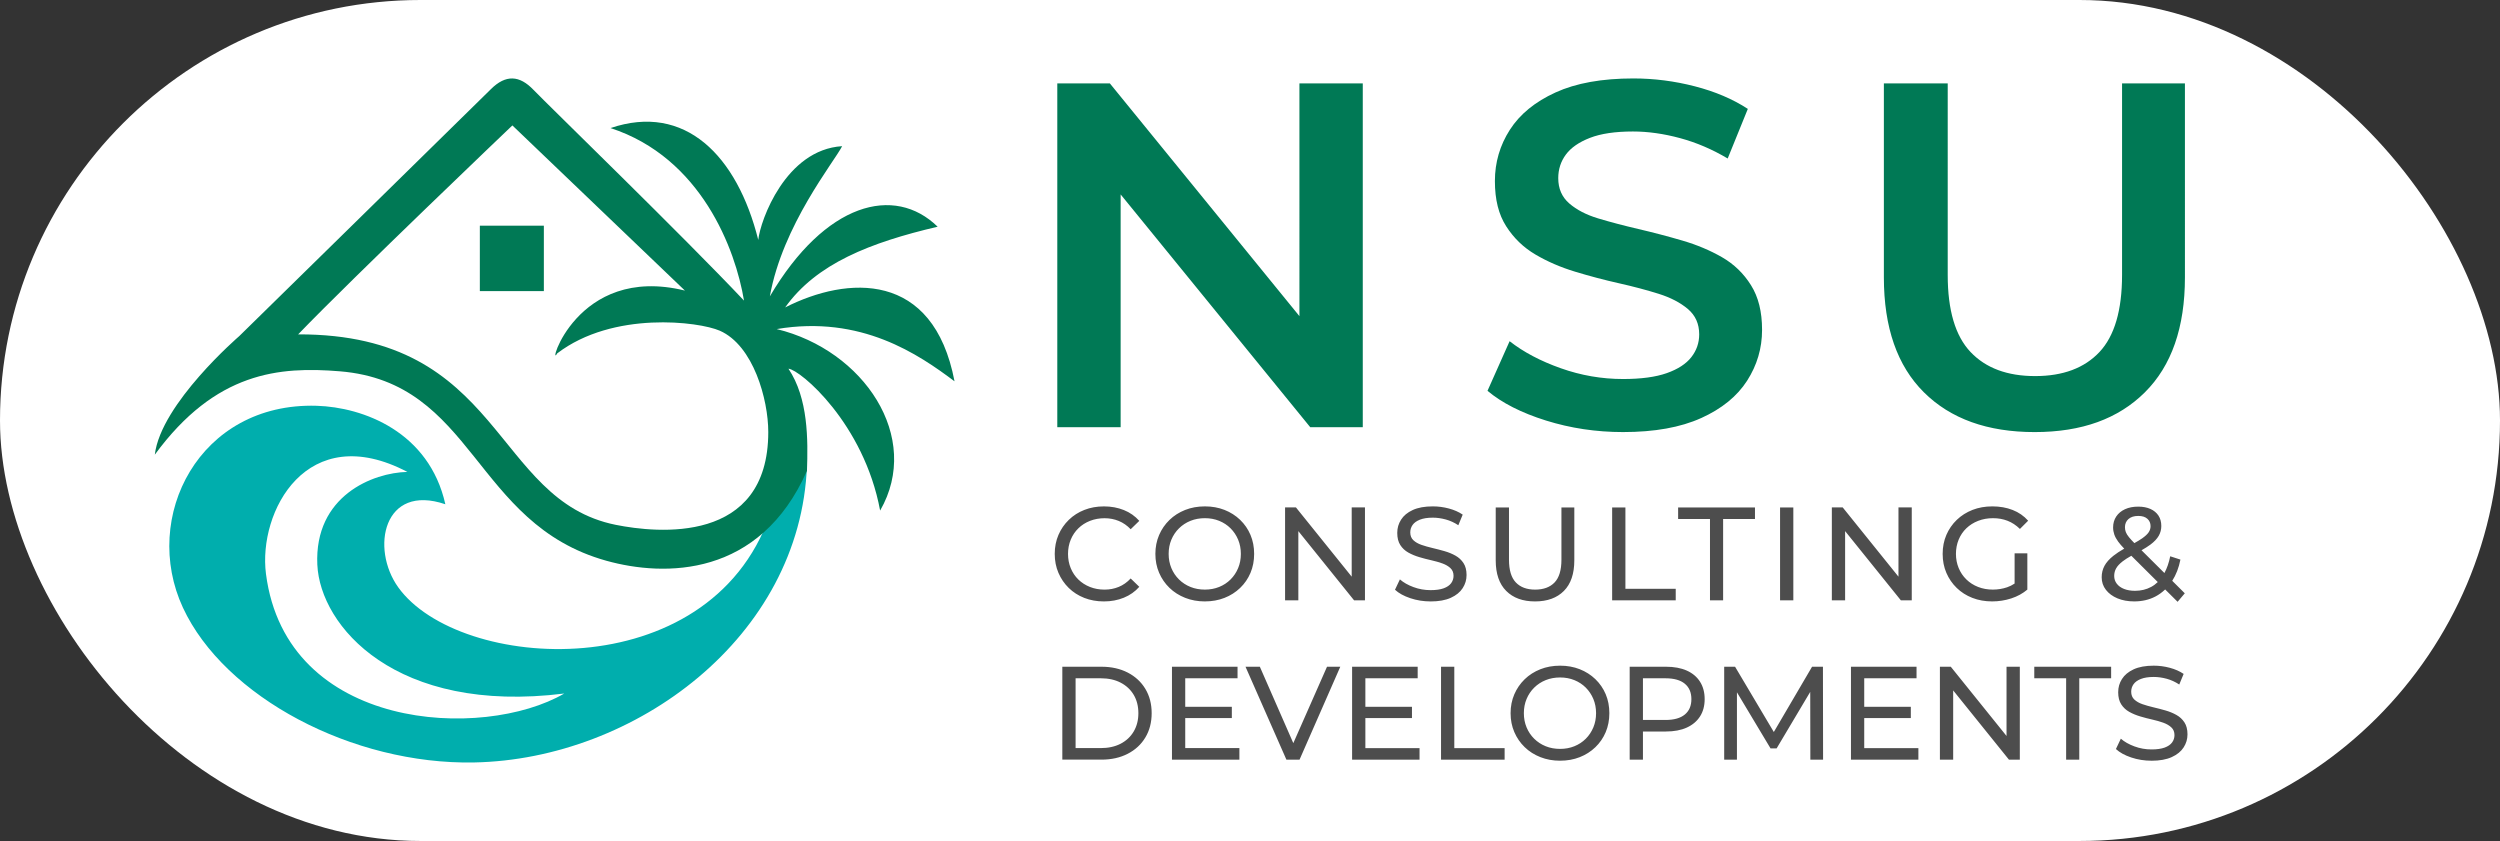 <?xml version="1.0" encoding="UTF-8"?>
<svg xmlns="http://www.w3.org/2000/svg" id="Layer_1" version="1.1" viewBox="0 0 1808.63 608.41">
  <rect x="0" y="0" width="1808.63" height="608.41" fill="#333333" stroke="none"/>
  <defs>
    <style>
      .st0 {
        fill: #007955;
      }

      .st1 {
        fill: #4d4d4d;
      }

      .st2 {
        fill: #fff;
      }

      .st3 {
        fill: #00aead;
      }
    </style>
  </defs>
  <rect class="st2" x="0" y="0" width="1808.63" height="608.41" rx="304.2" ry="304.2"></rect>
  <g>
    <g>
      <path class="st3" d="M583.8,336.82c-4.58,124.18-124.41,212.5-240.74,214.78-88.05,1.73-180.68-47.33-210.71-111.97-30.44-65.52,11.71-148.61,96.7-146.07,33.74,1.01,81.43,18.83,93.14,71.25-44.79-15.27-54.26,31.92-34.1,60.06,43.77,61.07,224.45,73.29,268.73-51.91,7.13-8.14,18.83-30.03,26.97-36.14ZM229.57,408.59c-2.29-49.85,40.21-66.67,65.15-67.18-72.78-38.17-108.12,28.82-102.3,73.8,14.76,114.01,157.27,120.62,215.8,86.52-122.15,15.27-176.61-48.86-178.64-93.14Z"></path>
      <rect class="st0" x="347.14" y="163.27" width="46.31" height="47.33"></rect>
      <path class="st0" d="M583.8,340.64c-34.1,77.11-102.81,76.85-145.18,65.02-96.3-26.89-95.05-129.02-192.77-137.04-43.66-3.58-89.83.25-133.85,60.31,4.33-36.9,61.07-85.76,61.07-85.76,0,0,171.2-167.86,182.04-178.64,10.84-10.78,20.74-10.08,30.88.51,10.14,10.59,108.36,105.86,152.26,152.43-6.11-37.03-30.92-103.44-96.57-124.82,53.82-18.32,91.61,19.85,106.88,80.92,1.53-14.25,19.85-65.27,60.69-67.82-5.73,11.32-43.13,57.13-52.3,108.66,40.08-67.95,90.08-80.92,121.39-50.39-48.86,11.45-87.79,26.72-110.32,58.4,45.04-22.9,107.26-26.72,122.53,53.44-25.96-19.47-67.56-48.1-128.64-37.79,62.98,15.27,105.35,78.25,74.82,131.31-11.71-63.11-57.85-101.96-66.33-102.64,14.42,21.46,14.17,51.49,13.4,73.88ZM495.5,210.22l-124.82-119.48s-114.9,109.55-154.98,151.16c148.49-.38,140.47,119.86,229.79,137.8,29.61,5.95,110.32,14.51,110.32-67.18,0-23.36-10.69-62.6-35.12-73.29-14.97-6.55-77.11-14.51-117.57,16.41-7.25,12.98,13.36-64.89,92.38-45.42Z"></path>
    </g>
    <path class="st0" d="M985.9,60.32v248.72h-38.02l-137.15-168.39v168.39h-45.83V60.32h38.02l137.15,168.39V60.32h45.83ZM1230.71,302.46c14.92-6.75,25.99-15.75,33.22-27,7.22-11.25,10.84-23.51,10.84-36.78s-2.67-23.81-8-32.33c-5.33-8.53-12.32-15.28-20.96-20.25-8.65-4.98-18.24-9-28.78-12.08-10.54-3.08-21.14-5.86-31.8-8.35-10.66-2.49-20.31-5.03-28.96-7.64-8.65-2.6-15.63-6.22-20.96-10.84-5.33-4.62-7.99-10.71-7.99-18.3,0-6.4,1.83-12.08,5.51-17.06,3.67-4.97,9.47-9,17.41-12.08,7.93-3.08,18.3-4.62,31.09-4.62,10.89,0,22.26,1.6,34.11,4.8,11.84,3.2,23.33,8.12,34.46,14.74l14.57-35.89c-10.9-7.11-23.69-12.55-38.37-16.34-14.69-3.79-29.49-5.69-44.41-5.69-22.74,0-41.51,3.37-56.32,10.13-14.81,6.75-25.82,15.76-33.04,27-7.23,11.25-10.84,23.63-10.84,37.13s2.72,24.16,8.17,32.69c5.45,8.53,12.49,15.34,21.14,20.43,8.64,5.1,18.24,9.24,28.78,12.44,10.54,3.2,21.08,5.98,31.62,8.35,10.54,2.37,20.13,4.92,28.78,7.64,8.64,2.72,15.69,6.39,21.14,11.01,5.44,4.62,8.17,10.72,8.17,18.3,0,6.16-1.9,11.67-5.69,16.52-3.79,4.86-9.72,8.7-17.77,11.55-8.05,2.84-18.6,4.26-31.62,4.26-15.4,0-30.44-2.6-45.13-7.82-14.69-5.21-27-11.73-36.95-19.54l-15.99,35.89c10.42,8.77,24.52,15.93,42.28,21.5,17.77,5.56,36.36,8.35,55.78,8.35,22.74,0,41.57-3.37,56.49-10.13ZM1551.73,283.81c19.3-19.19,28.96-46.9,28.96-83.14V60.32h-45.48v138.57c0,25.58-5.45,44.18-16.34,55.78-10.9,11.61-26.42,17.41-46.55,17.41s-35.71-5.8-46.72-17.41c-11.01-11.6-16.52-30.2-16.52-55.78V60.32h-46.19v140.35c0,36.24,9.65,63.96,28.96,83.14,19.3,19.19,46.01,28.78,80.12,28.78s60.46-9.59,79.77-28.78Z"></path>
    <path class="st1" d="M798.59,435.1c-5.12,0-9.84-.85-14.17-2.55-4.32-1.7-8.07-4.1-11.24-7.2-3.17-3.11-5.65-6.74-7.44-10.9-1.79-4.16-2.69-8.74-2.69-13.73s.9-9.57,2.69-13.73c1.79-4.16,4.29-7.79,7.49-10.9,3.2-3.11,6.96-5.51,11.28-7.2,4.32-1.7,9.04-2.54,14.17-2.54s9.97.88,14.36,2.64c4.38,1.76,8.12,4.37,11.19,7.83l-6.24,6.05c-2.56-2.69-5.44-4.69-8.64-6-3.2-1.31-6.63-1.97-10.28-1.97s-7.28.64-10.52,1.92c-3.23,1.28-6.04,3.07-8.4,5.38-2.37,2.31-4.21,5.04-5.52,8.21-1.31,3.17-1.97,6.61-1.97,10.32s.66,7.16,1.97,10.32c1.31,3.17,3.15,5.91,5.52,8.21,2.37,2.31,5.17,4.1,8.4,5.38,3.23,1.28,6.74,1.92,10.52,1.92s7.07-.66,10.28-1.97c3.2-1.31,6.08-3.34,8.64-6.1l6.24,6.05c-3.07,3.46-6.8,6.08-11.19,7.87-4.39,1.79-9.2,2.69-14.45,2.69ZM871.68,435.1c-5.12,0-9.88-.86-14.26-2.59-4.39-1.73-8.18-4.14-11.38-7.25-3.2-3.1-5.7-6.74-7.49-10.9-1.79-4.16-2.69-8.7-2.69-13.64s.9-9.47,2.69-13.64c1.79-4.16,4.29-7.79,7.49-10.9,3.2-3.11,6.98-5.52,11.33-7.25,4.35-1.73,9.12-2.59,14.31-2.59s9.84.85,14.17,2.54c4.32,1.7,8.1,4.1,11.33,7.2,3.23,3.11,5.73,6.74,7.49,10.9,1.76,4.16,2.64,8.74,2.64,13.73s-.88,9.57-2.64,13.73c-1.76,4.16-4.26,7.8-7.49,10.9-3.23,3.11-7.01,5.51-11.33,7.2-4.32,1.7-9.04,2.55-14.17,2.55ZM871.68,426.55c3.71,0,7.16-.64,10.32-1.92,3.17-1.28,5.92-3.09,8.26-5.43,2.34-2.34,4.16-5.07,5.47-8.21,1.31-3.14,1.97-6.56,1.97-10.28s-.66-7.14-1.97-10.28c-1.31-3.14-3.14-5.87-5.47-8.21-2.34-2.34-5.09-4.14-8.26-5.43-3.17-1.28-6.61-1.92-10.32-1.92s-7.25.64-10.42,1.92c-3.17,1.28-5.94,3.09-8.31,5.43-2.37,2.34-4.21,5.08-5.52,8.21-1.31,3.14-1.97,6.56-1.97,10.28s.66,7.14,1.97,10.28c1.31,3.14,3.15,5.88,5.52,8.21,2.37,2.34,5.14,4.15,8.31,5.43,3.17,1.28,6.64,1.92,10.42,1.92ZM977.89,367.1v50.09l-40.33-50.09h-7.87v67.22h9.6v-50.09l40.33,50.09h7.87v-67.22h-9.6ZM1034.94,435.1c-5.12,0-10.02-.78-14.69-2.35-4.67-1.57-8.35-3.6-11.04-6.1l3.55-7.49c2.56,2.24,5.82,4.1,9.8,5.57,3.97,1.48,8.1,2.21,12.39,2.21,3.9,0,7.07-.45,9.51-1.34,2.43-.9,4.23-2.13,5.38-3.7,1.15-1.57,1.73-3.35,1.73-5.33,0-2.31-.75-4.16-2.26-5.57-1.5-1.41-3.46-2.54-5.86-3.41-2.4-.86-5.04-1.61-7.92-2.26-2.88-.64-5.78-1.39-8.69-2.26-2.91-.86-5.57-1.97-7.97-3.31-2.4-1.34-4.34-3.15-5.81-5.43-1.47-2.27-2.21-5.2-2.21-8.79s.91-6.64,2.74-9.55c1.82-2.91,4.64-5.25,8.45-7.01,3.81-1.76,8.66-2.64,14.55-2.64,3.9,0,7.78.51,11.62,1.54,3.84,1.03,7.17,2.5,9.99,4.42l-3.17,7.68c-2.88-1.92-5.92-3.31-9.12-4.18-3.2-.86-6.31-1.3-9.32-1.3-3.78,0-6.88.48-9.32,1.44-2.43.96-4.21,2.24-5.33,3.84-1.12,1.6-1.68,3.4-1.68,5.38,0,2.37.75,4.26,2.26,5.67,1.5,1.41,3.46,2.53,5.86,3.36,2.4.83,5.04,1.58,7.92,2.26,2.88.67,5.78,1.43,8.69,2.26,2.91.83,5.57,1.92,7.97,3.27,2.4,1.34,4.34,3.14,5.81,5.38,1.47,2.24,2.21,5.12,2.21,8.64s-.93,6.55-2.79,9.46c-1.86,2.91-4.72,5.25-8.59,7.01-3.87,1.76-8.76,2.64-14.65,2.64ZM1110.51,435.1c-8.84,0-15.78-2.53-20.84-7.59-5.06-5.06-7.59-12.45-7.59-22.18v-38.22h9.6v37.84c0,7.49,1.65,12.96,4.95,16.42,3.3,3.46,7.95,5.19,13.97,5.19s10.77-1.73,14.07-5.19c3.3-3.46,4.95-8.93,4.95-16.42v-37.84h9.32v38.22c0,9.73-2.51,17.13-7.54,22.18-5.03,5.06-11.99,7.59-20.89,7.59ZM1166.31,434.33v-67.22h9.6v58.87h36.4v8.35h-46ZM1237.09,434.33v-58.87h-23.05v-8.35h55.6v8.35h-23.05v58.87h-9.51ZM1287.79,434.33v-67.22h9.6v67.22h-9.6ZM1373.45,367.1v50.09l-40.33-50.09h-7.87v67.22h9.6v-50.09l40.34,50.09h7.87v-67.22h-9.6ZM1457.48,422.17c-1.73,1.14-3.54,2.06-5.43,2.7-3.3,1.12-6.74,1.68-10.32,1.68-3.84,0-7.39-.64-10.66-1.92-3.27-1.28-6.1-3.09-8.5-5.43-2.4-2.34-4.26-5.09-5.57-8.26-1.31-3.17-1.97-6.58-1.97-10.23s.66-7.15,1.97-10.32c1.31-3.17,3.17-5.91,5.57-8.21,2.4-2.3,5.25-4.1,8.55-5.38,3.3-1.28,6.87-1.92,10.71-1.92s7.28.63,10.51,1.87c3.23,1.25,6.23,3.22,8.98,5.91l5.95-5.95c-3.07-3.46-6.82-6.05-11.24-7.78-4.42-1.73-9.28-2.59-14.6-2.59s-10.05.85-14.4,2.54c-4.35,1.7-8.15,4.1-11.38,7.2-3.23,3.11-5.75,6.74-7.54,10.9-1.79,4.16-2.69,8.74-2.69,13.73s.9,9.57,2.69,13.73c1.79,4.16,4.29,7.8,7.49,10.9,3.2,3.11,6.98,5.51,11.33,7.2,4.35,1.7,9.12,2.55,14.31,2.55,4.74,0,9.33-.72,13.78-2.16,4.45-1.44,8.34-3.57,11.67-6.39v-26.22h-9.22v21.84ZM1580.6,429.24l-9.09-9.05c2.74-4.28,4.74-9.37,5.92-15.35l-7.39-2.4c-.93,4.71-2.35,8.72-4.19,12.12l-16.56-16.47c2.52-1.43,4.7-2.8,6.44-4.1,2.75-2.05,4.75-4.16,6-6.34,1.25-2.18,1.87-4.55,1.87-7.11,0-2.94-.69-5.46-2.06-7.54-1.38-2.08-3.31-3.68-5.81-4.8-2.5-1.12-5.44-1.68-8.84-1.68-3.65,0-6.84.63-9.56,1.87-2.72,1.25-4.83,3.01-6.34,5.28-1.5,2.27-2.26,4.91-2.26,7.92,0,1.73.29,3.43.86,5.09.58,1.66,1.5,3.38,2.79,5.14,1.1,1.52,2.58,3.22,4.39,5.09-3.09,1.77-5.72,3.5-7.85,5.19-2.94,2.34-5.09,4.75-6.43,7.25s-2.02,5.25-2.02,8.26c0,3.46,1.02,6.5,3.07,9.12,2.05,2.63,4.83,4.68,8.35,6.15,3.52,1.47,7.55,2.21,12.1,2.21,5.7,0,10.82-1.18,15.36-3.55,2.59-1.35,4.92-3.08,7.04-5.11l9,8.95,5.19-6.15ZM1539.83,375.51c1.7-1.5,4.05-2.26,7.06-2.26s5.09.69,6.63,2.06c1.54,1.38,2.31,3.15,2.31,5.33,0,1.6-.46,3.09-1.39,4.47-.93,1.38-2.5,2.83-4.7,4.37-1.48,1.03-3.38,2.18-5.62,3.44-1.64-1.67-2.95-3.1-3.89-4.26-1.12-1.38-1.89-2.62-2.31-3.75-.42-1.12-.62-2.29-.62-3.5,0-2.43.85-4.4,2.54-5.91ZM1556.21,424.63c-3.46,1.86-7.33,2.79-11.62,2.79-3.01,0-5.65-.45-7.92-1.34-2.27-.9-4.03-2.16-5.28-3.79-1.25-1.63-1.87-3.5-1.87-5.62,0-1.98.46-3.81,1.39-5.47.93-1.66,2.48-3.35,4.66-5.04,1.64-1.28,3.76-2.64,6.35-4.09l19.12,19.02c-1.47,1.42-3.07,2.61-4.83,3.55ZM768.54,549.57v-67.22h28.33c7.17,0,13.49,1.41,18.97,4.22,5.47,2.82,9.73,6.76,12.77,11.81,3.04,5.06,4.56,10.92,4.56,17.57s-1.52,12.52-4.56,17.57c-3.04,5.06-7.3,9-12.77,11.81-5.47,2.82-11.8,4.23-18.97,4.23h-28.33ZM778.14,541.21h18.15c5.57,0,10.39-1.06,14.45-3.17,4.06-2.11,7.22-5.07,9.46-8.88,2.24-3.81,3.36-8.21,3.36-13.2s-1.12-9.47-3.36-13.25c-2.24-3.78-5.4-6.72-9.46-8.84-4.07-2.11-8.88-3.17-14.45-3.17h-18.15v50.51ZM847.86,549.57v-67.22h47.44v8.35h-37.84v50.51h39.18v8.35h-48.79ZM856.6,519.51v-8.16h34.57v8.16h-34.57ZM960.03,482.35l-24.38,55.27-24.21-55.27h-10.37l29.58,67.22h9.51l29.48-67.22h-9.6ZM987.78,541.21v-21.7h33.71v-8.16h-33.71v-20.65h37.84v-8.35h-47.44v67.22h48.79v-8.35h-39.18ZM1042.52,549.57v-67.22h9.6v58.87h36.4v8.35h-46ZM1128.66,550.34c-5.12,0-9.88-.86-14.26-2.59-4.39-1.73-8.18-4.14-11.38-7.25-3.2-3.1-5.7-6.74-7.49-10.9-1.79-4.16-2.69-8.7-2.69-13.64s.9-9.47,2.69-13.64c1.79-4.16,4.29-7.79,7.49-10.9,3.2-3.11,6.98-5.52,11.33-7.25,4.35-1.73,9.12-2.59,14.31-2.59s9.84.85,14.17,2.54c4.32,1.7,8.1,4.1,11.33,7.2,3.23,3.11,5.73,6.74,7.49,10.9,1.76,4.16,2.64,8.74,2.64,13.73s-.88,9.57-2.64,13.73c-1.76,4.16-4.26,7.8-7.49,10.9-3.23,3.11-7.01,5.51-11.33,7.2-4.32,1.7-9.04,2.55-14.17,2.55ZM1128.66,541.79c3.71,0,7.16-.64,10.32-1.92,3.17-1.28,5.92-3.09,8.26-5.43,2.34-2.34,4.16-5.07,5.47-8.21,1.31-3.14,1.97-6.56,1.97-10.28s-.66-7.14-1.97-10.28c-1.31-3.14-3.14-5.87-5.47-8.21-2.34-2.34-5.09-4.14-8.26-5.43-3.17-1.28-6.61-1.92-10.32-1.92s-7.25.64-10.42,1.92c-3.17,1.28-5.94,3.09-8.31,5.43-2.37,2.34-4.21,5.08-5.52,8.21-1.31,3.14-1.97,6.56-1.97,10.28s.66,7.14,1.97,10.28c1.31,3.14,3.15,5.88,5.52,8.21,2.37,2.34,5.14,4.15,8.31,5.43,3.17,1.28,6.64,1.92,10.42,1.92ZM1229.89,493.2c-2.24-3.52-5.44-6.21-9.6-8.07-4.16-1.86-9.19-2.78-15.08-2.78h-26.22v67.22h9.6v-20.36h16.61c5.89,0,10.91-.94,15.08-2.83,4.16-1.89,7.36-4.58,9.6-8.07,2.24-3.49,3.36-7.67,3.36-12.53s-1.12-9.06-3.36-12.58ZM1218.89,516.92c-3.17,2.63-7.83,3.94-13.97,3.94h-16.33v-30.15h16.33c6.15,0,10.8,1.31,13.97,3.94,3.17,2.62,4.75,6.34,4.75,11.14s-1.58,8.52-4.75,11.14ZM1318.91,549.57l-.1-67.22h-7.87l-27.67,47.22-28.03-47.22h-7.87v67.22h9.22v-48.72l24.3,40.56h4.42l24.3-40.86.09,49.02h9.22ZM1348.68,541.21v-21.7h33.71v-8.16h-33.71v-20.65h37.84v-8.35h-47.44v67.22h48.78v-8.35h-39.18ZM1451.63,482.35v50.09l-40.33-50.09h-7.87v67.22h9.6v-50.09l40.34,50.09h7.87v-67.22h-9.6ZM1494.75,549.57v-58.87h-23.05v-8.35h55.6v8.35h-23.05v58.87h-9.51ZM1556.5,550.34c-5.12,0-10.02-.78-14.69-2.35-4.68-1.57-8.35-3.6-11.04-6.1l3.55-7.49c2.56,2.24,5.83,4.1,9.8,5.57,3.97,1.48,8.1,2.21,12.39,2.21,3.9,0,7.07-.45,9.51-1.34,2.43-.9,4.23-2.13,5.38-3.7,1.15-1.57,1.73-3.35,1.73-5.33,0-2.31-.75-4.16-2.26-5.57-1.51-1.41-3.46-2.54-5.86-3.41-2.4-.86-5.04-1.61-7.92-2.26-2.88-.64-5.78-1.39-8.69-2.26-2.91-.86-5.57-1.97-7.97-3.31-2.4-1.34-4.34-3.15-5.81-5.43-1.47-2.27-2.21-5.2-2.21-8.79s.91-6.64,2.74-9.55c1.83-2.91,4.64-5.25,8.45-7.01,3.81-1.76,8.66-2.64,14.55-2.64,3.9,0,7.78.51,11.62,1.54,3.84,1.03,7.17,2.5,9.99,4.42l-3.17,7.68c-2.88-1.92-5.92-3.31-9.12-4.18-3.2-.86-6.31-1.3-9.32-1.3-3.78,0-6.88.48-9.32,1.44-2.43.96-4.21,2.24-5.33,3.84-1.12,1.6-1.68,3.4-1.68,5.38,0,2.37.75,4.26,2.26,5.67,1.5,1.41,3.46,2.53,5.86,3.36,2.4.83,5.04,1.58,7.92,2.26,2.88.67,5.78,1.43,8.69,2.26,2.91.83,5.57,1.92,7.97,3.27,2.4,1.34,4.34,3.14,5.81,5.38,1.47,2.24,2.21,5.12,2.21,8.64s-.93,6.55-2.79,9.46c-1.86,2.91-4.72,5.25-8.59,7.01-3.87,1.76-8.76,2.64-14.65,2.64Z"></path>
  </g>
</svg>
